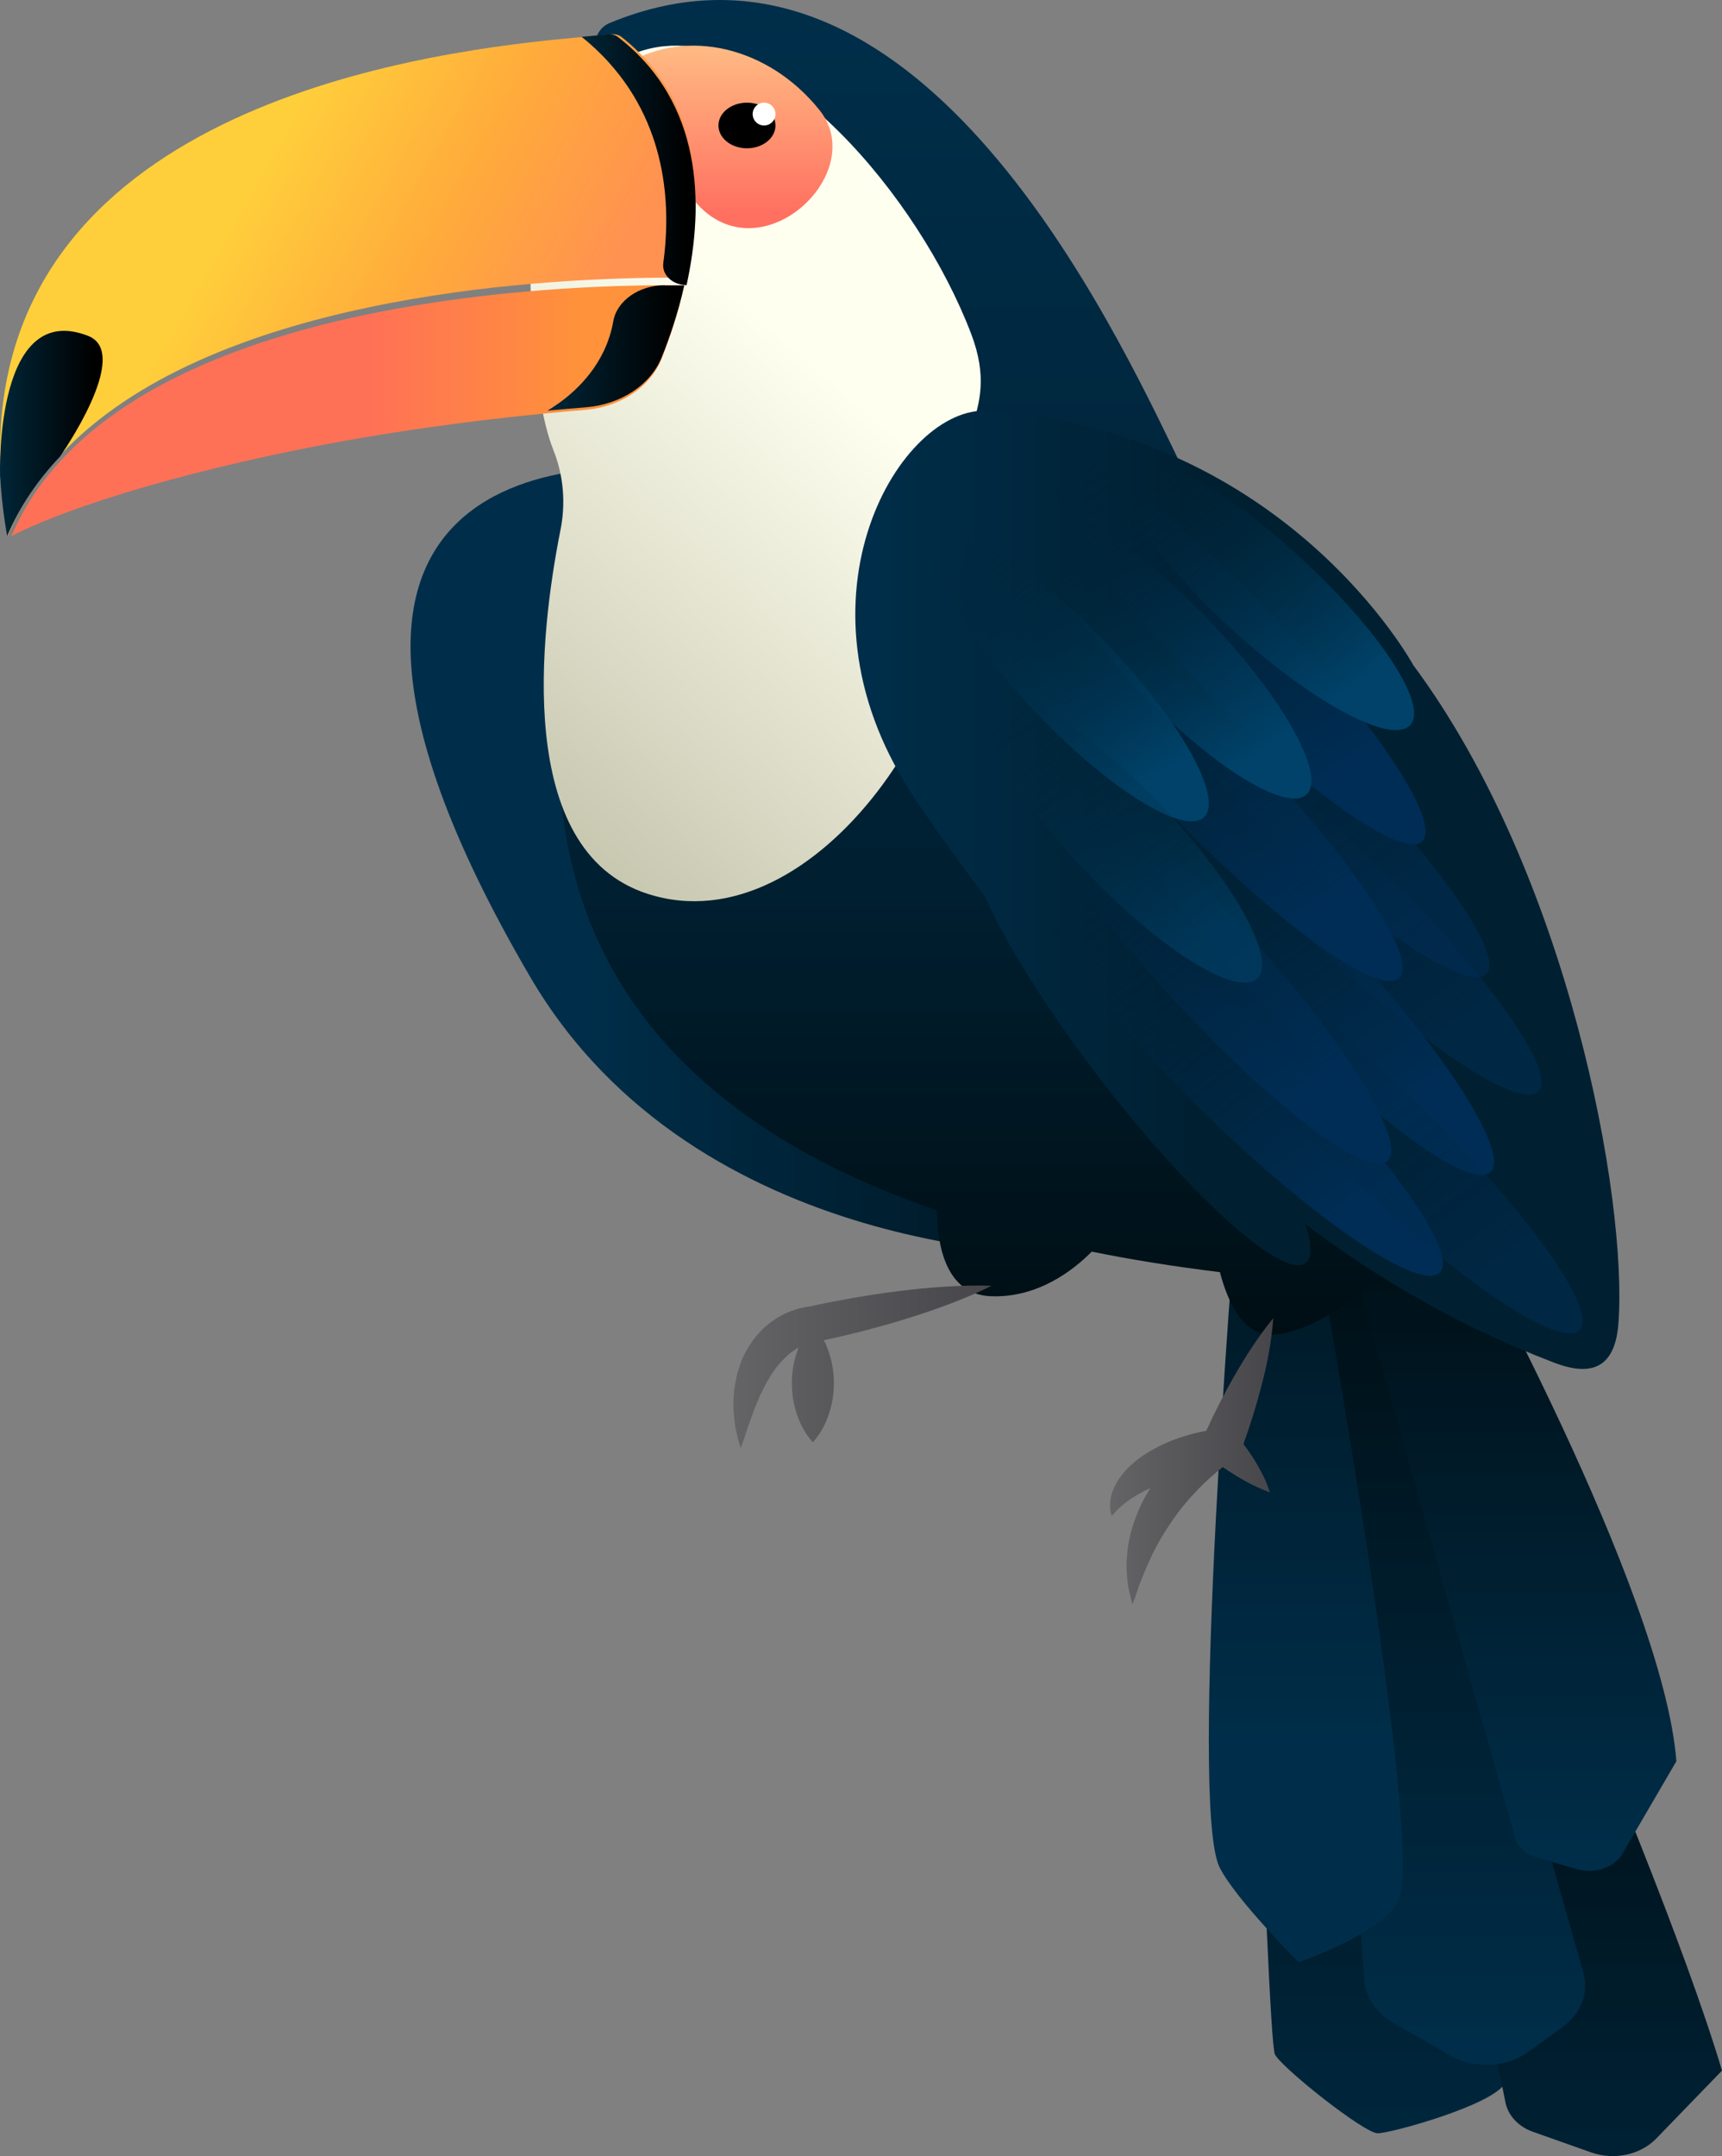 <?xml version="1.0" encoding="UTF-8"?> <svg xmlns="http://www.w3.org/2000/svg" width="151" height="189" viewBox="0 0 151 189" fill="none"><rect x="0" y="0" width="151" height="189" fill="#808080" stroke="none"/><path d="M117.725 110C117.725 110 132.912 180.719 131.957 182.605C131.013 184.492 121.991 187 120.808 187C119.625 187 112.504 181.351 111.798 180.097C111.082 178.842 109 110.411 109 110.411L117.725 110Z" fill="url(#paint0_linear_95_251)"></path><path d="M121.174 109C121.174 109 144.744 160.502 151 181.506L145.233 187.464C143.849 188.894 141.535 189.391 139.523 188.676L134.419 186.869C133.151 186.422 132.244 185.448 132.012 184.296L117 110.142L121.163 109H121.174Z" fill="url(#paint1_linear_95_251)"></path><path d="M120.653 109.01L138.84 172.906C139.343 174.667 138.641 176.516 137.014 177.693L134.077 179.83C132.122 181.254 129.278 181.393 127.148 180.166L122.127 177.288C120.664 176.447 119.74 175.082 119.623 173.579L115 109.386L120.641 109L120.653 109.01Z" fill="url(#paint2_linear_95_251)"></path><path d="M127.834 107C127.834 107 145.85 139.391 147 154.387L142.14 162.715C141.275 163.808 139.716 164.263 138.293 163.848L134.674 162.796C133.775 162.533 133.092 161.875 132.853 161.066L118 108.67L127.834 107.01V107Z" fill="url(#paint3_linear_95_251)"></path><path d="M115.414 108.824C115.414 108.824 124.93 161.427 122.646 166.539C121.338 169.459 113.88 172 113.88 172C113.88 172 108.408 166.559 106.957 163.719C104.173 158.279 108.348 107 108.348 107L115.426 108.824H115.414Z" fill="url(#paint4_linear_95_251)"></path><path d="M58.14 41.166C58.14 41.166 17.361 35.83 46.49 85.633C61.118 110.654 94 109.998 94 109.998L58.14 41.176V41.166Z" fill="url(#paint5_linear_95_251)"></path><path d="M53.275 41.845C56.269 16.889 49.007 3.85 53.474 2.011C79.118 -8.588 96.179 25.507 102.774 39.135C124.032 83.039 122.992 112.814 122.992 112.814C122.009 112.774 121.051 112.724 120.092 112.664C118.63 113.924 114.97 116.794 111.672 116.994C108.936 117.164 107.58 113.864 106.972 111.514C102.973 111.025 99.219 110.425 95.734 109.715C94.167 111.305 91.01 113.804 86.859 113.624C82.907 113.454 82.182 109.095 82.158 106.095C33.502 89.408 52.539 47.994 53.287 41.845H53.275Z" fill="url(#paint6_linear_95_251)"></path><path d="M46.514 24.387C46.514 24.387 46.573 34.561 48.52 39.437C49.43 41.709 49.617 44.141 49.139 46.504C47.354 55.491 45.068 74.541 56.754 78.341C71.6 83.166 86.621 60.387 84.055 46.142C82.691 38.582 87.974 36.662 85.163 29.273C82.854 23.211 78.609 16.587 73.652 11.63C67.436 5.418 60.113 1.859 54.153 5.408C43.039 12.012 46.514 24.387 46.514 24.387Z" fill="url(#paint7_linear_95_251)"></path><path d="M86.648 36.012C112.85 37.849 123.926 58.3 123.926 58.3C137.555 76.644 142.74 105.194 141.916 116.022C141.649 119.494 139.968 120.859 136.291 119.454C127.348 116.032 120.308 111.707 114.474 107.322C115.065 109.158 115.077 110.382 114.392 110.774C112.235 111.998 104.046 104.522 96.09 94.075C91.554 88.115 88.075 82.475 86.323 78.501C83.563 74.888 81.336 71.707 79.851 69.419C68.821 52.38 79.005 35.48 86.648 36.012Z" fill="url(#paint8_linear_95_251)"></path><path d="M55 5.584C60.134 2.463 67.346 4.024 71.859 9.647C76.913 15.938 63.82 26.729 58.997 14.247L55 5.584Z" fill="url(#paint9_linear_95_251)"></path><path d="M97.405 67.186C95.377 68.593 101.157 77.716 110.325 87.556C119.492 97.397 128.566 104.231 130.595 102.814C132.623 101.397 126.843 92.284 117.675 82.444C108.508 72.603 99.433 65.769 97.405 67.186Z" fill="url(#paint10_linear_95_251)"></path><path d="M60 25.018C59.468 27.452 58.715 29.673 58.021 31.431C57.049 33.913 54.41 35.681 51.297 35.932C50.302 36.009 49.167 36.115 47.929 36.231C41.749 36.83 32.78 37.95 23.614 39.95C7.006 43.562 1 47 1 47C8.673 28.959 38.786 25.617 53.774 25.086C56.366 24.999 58.507 24.989 60 25.008V25.018Z" fill="url(#paint11_linear_95_251)"></path><path d="M58.286 25.019C58.93 25.019 59.505 25.019 60 25.019C59.471 27.402 58.723 29.578 58.033 31.299C57.066 33.73 54.443 35.461 51.348 35.707C50.359 35.782 49.231 35.886 48 36C49.059 35.366 51.555 33.711 52.959 30.741C53.385 29.833 53.638 28.963 53.776 28.178C54.086 26.352 56.042 25.009 58.286 25V25.019Z" fill="url(#paint12_linear_95_251)"></path><path d="M53.608 3.01C53.923 2.97 54.25 3.05 54.484 3.229C61.623 8.821 61.728 17.458 60.232 24.343C59.59 24.343 58.83 24.333 57.977 24.343C46.785 24.423 18.206 26.045 5.319 39.866C3.368 41.955 1.779 44.323 0.669 47C-0.125 42.463 -0.184 38.393 0.342 34.761C4.291 7.637 41.095 4.134 51.435 3.209C52.416 3.119 53.152 3.06 53.608 3V3.01Z" fill="url(#paint13_linear_95_251)"></path><path d="M0.025 41.891C0.118 43.523 0.315 45.222 0.629 47C1.744 44.377 3.323 42.066 5.251 40.036C5.251 40.036 11.64 30.983 7.737 29.448C-0.335 26.272 -0.033 40.987 0.013 41.891H0.025Z" fill="url(#paint14_linear_95_251)"></path><path d="M60.178 25H60.203C61.755 17.896 61.657 9.007 54.19 3.246C53.945 3.051 53.603 2.969 53.273 3.01C52.797 3.072 52.027 3.133 51 3.226C51.843 3.902 52.65 4.651 53.395 5.481C58.76 11.427 58.76 18.706 58.162 23.073C58.027 24.088 58.968 24.98 60.178 24.99V25Z" fill="url(#paint15_linear_95_251)"></path><path d="M105.325 97.288C95.767 87.904 89.598 79.108 91.548 77.642C93.497 76.177 102.826 82.596 112.384 91.981C121.942 101.365 128.11 110.161 126.161 111.627C124.212 113.092 114.883 106.673 105.325 97.288Z" fill="url(#paint16_linear_95_251)"></path><g opacity="0.51"><path d="M100.21 61.78C98.267 63.24 104.435 72.04 113.99 81.42C123.545 90.8 132.879 97.23 134.823 95.76C136.766 94.29 130.598 85.5 121.043 76.12C111.488 66.74 102.154 60.31 100.21 61.78Z" fill="url(#paint17_linear_95_251)"></path></g><g opacity="0.51"><path d="M103.806 82.7C101.862 84.16 108.031 92.96 117.586 102.34C127.141 111.72 136.475 118.15 138.419 116.68C140.362 115.21 134.194 106.42 124.639 97.04C115.084 87.66 105.75 81.23 103.806 82.7Z" fill="url(#paint18_linear_95_251)"></path></g><g opacity="0.56"><path d="M95.625 51.46C93.682 52.92 99.85 61.72 109.405 71.1C118.96 80.48 128.294 86.91 130.238 85.44C132.181 83.97 126.013 75.18 116.458 65.8C106.903 56.42 97.569 49.99 95.625 51.46Z" fill="url(#paint19_linear_95_251)"></path></g><path d="M89.394 66.186C87.425 67.593 93.035 76.716 101.933 86.556C110.831 96.397 119.638 103.231 121.607 101.814C123.575 100.407 117.965 91.284 109.067 81.444C100.169 71.603 91.362 64.769 89.394 66.186Z" fill="url(#paint20_linear_95_251)"></path><path d="M89.405 51.181C87.377 52.549 93.157 61.418 102.325 70.985C111.492 80.553 120.566 87.197 122.595 85.819C124.623 84.441 118.843 75.582 109.675 66.015C100.508 56.447 91.433 49.803 89.405 51.181Z" fill="url(#paint21_linear_95_251)"></path><path d="M91.405 39.181C89.377 40.549 95.157 49.418 104.325 58.985C113.492 68.553 122.566 75.197 124.595 73.819C126.623 72.451 120.843 63.582 111.675 54.015C102.508 44.447 93.433 37.803 91.405 39.181Z" fill="url(#paint22_linear_95_251)"></path><path d="M91.557 45.253C89.569 46.628 93.073 53.233 99.392 59.997C105.712 66.761 112.444 71.121 114.443 69.747C116.431 68.372 112.927 61.767 106.608 55.003C100.289 48.239 93.556 43.879 91.557 45.253Z" fill="url(#paint23_linear_95_251)"></path><path d="M82.557 47.253C80.569 48.628 84.073 55.233 90.392 61.997C96.712 68.761 103.444 73.121 105.443 71.747C107.431 70.372 103.927 63.767 97.608 57.003C91.288 50.239 84.556 45.879 82.557 47.253Z" fill="url(#paint24_linear_95_251)"></path><path d="M98.484 40.306C96.549 41.786 100.594 48.221 107.5 54.686C114.406 61.142 121.582 65.174 123.516 63.694C125.451 62.214 121.406 55.779 114.5 49.314C107.594 42.858 100.418 38.826 98.484 40.306Z" fill="url(#paint25_linear_95_251)"></path><g opacity="0.59"><path d="M86.93 61.12C84.917 62.51 88.467 69.19 94.868 76.03C101.269 82.87 108.089 87.28 110.114 85.89C112.127 84.5 108.578 77.82 102.177 70.98C95.775 64.14 88.955 59.73 86.93 61.12Z" fill="url(#paint26_linear_95_251)"></path></g><path d="M65.5 13C64.119 13 63 12.105 63 11C63 9.895 64.119 9 65.5 9C66.881 9 68 9.895 68 11C68 12.105 66.881 13 65.5 13Z" fill="black"></path><path d="M67 11C66.448 11 66 10.552 66 10C66 9.448 66.448 9 67 9C67.552 9 68 9.448 68 10C68 10.552 67.552 11 67 11Z" fill="white"></path><path d="M64.387 121.81C64.422 121.52 64.48 121.22 64.538 120.93C64.597 120.63 64.643 120.34 64.76 120.04L65.062 119.16C65.202 118.87 65.353 118.58 65.504 118.29C65.83 117.72 66.238 117.16 66.75 116.64C66.994 116.37 67.297 116.14 67.588 115.9C67.914 115.69 68.216 115.45 68.589 115.28C68.938 115.09 69.334 114.93 69.741 114.8C69.95 114.74 70.148 114.67 70.381 114.63C70.497 114.61 70.602 114.58 70.73 114.56C70.812 114.55 70.87 114.54 70.951 114.53C72.22 114.25 73.488 114.01 74.769 113.78C76.095 113.56 77.41 113.34 78.761 113.18C80.099 113.01 81.449 112.88 82.811 112.79C84.172 112.71 85.546 112.65 86.942 112.71C85.732 113.33 84.498 113.83 83.253 114.31C82.008 114.78 80.739 115.21 79.471 115.6C78.202 116 76.91 116.35 75.63 116.69C74.513 116.97 73.384 117.24 72.243 117.48C72.441 117.87 72.592 118.26 72.72 118.66C73 119.52 73.116 120.39 73.116 121.25C73.116 122.11 73 122.98 72.72 123.84C72.441 124.7 72.045 125.57 71.277 126.43C70.509 125.57 70.113 124.7 69.834 123.84C69.555 122.98 69.438 122.11 69.438 121.25C69.438 120.39 69.555 119.53 69.834 118.66C69.892 118.48 69.962 118.3 70.032 118.12C69.95 118.16 69.88 118.21 69.799 118.25C69.624 118.39 69.427 118.49 69.252 118.65C68.554 119.24 67.902 119.99 67.401 120.89C67.111 121.32 66.936 121.81 66.668 122.27C66.482 122.76 66.238 123.25 66.063 123.76L65.504 125.32C65.341 125.85 65.167 126.39 64.946 126.94C64.771 126.39 64.632 125.83 64.515 125.27C64.399 124.71 64.376 124.13 64.317 123.56C64.282 122.98 64.341 122.4 64.376 121.81H64.387Z" fill="url(#paint27_linear_95_251)"></path><path d="M100.374 127.5C101.316 126.88 102.352 126.4 103.423 126.03C103.958 125.86 104.505 125.69 105.052 125.57C105.297 125.51 105.53 125.47 105.774 125.42C106.496 123.84 107.287 122.28 108.16 120.75C108.672 119.86 109.196 118.98 109.778 118.11C110.36 117.24 110.965 116.38 111.651 115.55C111.582 116.57 111.442 117.57 111.267 118.55C111.093 119.54 110.872 120.51 110.616 121.48C110.173 123.21 109.638 124.91 109.033 126.58C109.405 127.08 109.754 127.58 110.08 128.11C110.581 128.95 111.046 129.82 111.349 130.81C110.255 130.42 109.3 129.91 108.404 129.37C107.997 129.12 107.613 128.87 107.229 128.6C107.019 128.76 106.821 128.92 106.624 129.09C106.123 129.52 105.634 129.96 105.18 130.43C104.261 131.36 103.423 132.36 102.701 133.43C101.98 134.5 101.305 135.63 100.781 136.84C100.479 137.44 100.269 138.06 100.001 138.69C99.85 139 99.78 139.33 99.664 139.65C99.547 139.98 99.431 140.31 99.303 140.64C99.117 139.97 98.942 139.28 98.861 138.58C98.814 137.89 98.733 137.17 98.826 136.47C98.896 135.05 99.303 133.64 99.885 132.28C100.164 131.65 100.502 131.03 100.874 130.44C100.467 130.63 100.071 130.83 99.687 131.06C98.896 131.51 98.186 132.06 97.487 132.89C97.15 131.91 97.406 130.78 97.988 129.85C98.57 128.9 99.431 128.12 100.374 127.49V127.5Z" fill="url(#paint28_linear_95_251)"></path><defs><linearGradient id="paint0_linear_95_251" x1="120.49" y1="205.322" x2="120.49" y2="128.312" gradientUnits="userSpaceOnUse"><stop stop-color="#002E4A"></stop><stop offset="0.44" stop-color="#002032"></stop><stop offset="1" stop-color="#000E14"></stop></linearGradient><linearGradient id="paint1_linear_95_251" x1="134" y1="221.2" x2="134" y2="141.206" gradientUnits="userSpaceOnUse"><stop stop-color="#002E4A"></stop><stop offset="0.44" stop-color="#002032"></stop><stop offset="1" stop-color="#000E14"></stop></linearGradient><linearGradient id="paint2_linear_95_251" x1="127.008" y1="180.997" x2="127.008" y2="109.01" gradientUnits="userSpaceOnUse"><stop stop-color="#002E4A"></stop><stop offset="0.44" stop-color="#002032"></stop><stop offset="1" stop-color="#000E14"></stop></linearGradient><linearGradient id="paint3_linear_95_251" x1="132.5" y1="164" x2="132.5" y2="107" gradientUnits="userSpaceOnUse"><stop stop-color="#002E4A"></stop><stop offset="0.44" stop-color="#002032"></stop><stop offset="1" stop-color="#000E14"></stop></linearGradient><linearGradient id="paint4_linear_95_251" x1="114.486" y1="154.044" x2="114.486" y2="89.043" gradientUnits="userSpaceOnUse"><stop stop-color="#002E4A"></stop><stop offset="0.44" stop-color="#002032"></stop><stop offset="1" stop-color="#000E14"></stop></linearGradient><linearGradient id="paint5_linear_95_251" x1="108.501" y1="75.498" x2="50.508" y2="75.498" gradientUnits="userSpaceOnUse"><stop stop-color="#000E14"></stop><stop offset="0.56" stop-color="#002032"></stop><stop offset="1" stop-color="#002E4A"></stop></linearGradient><linearGradient id="paint6_linear_95_251" x1="86.005" y1="116.994" x2="86.005" y2="-0.009" gradientUnits="userSpaceOnUse"><stop stop-color="#000E14"></stop><stop offset="0.35" stop-color="#002032"></stop><stop offset="1" stop-color="#002E4A"></stop></linearGradient><linearGradient id="paint7_linear_95_251" x1="36.893" y1="62.367" x2="77.718" y2="14.995" gradientUnits="userSpaceOnUse"><stop stop-color="#C8C8B1"></stop><stop offset="0.73" stop-color="#FFFFF0"></stop></linearGradient><linearGradient id="paint8_linear_95_251" x1="141.997" y1="77.999" x2="74.991" y2="77.999" gradientUnits="userSpaceOnUse"><stop offset="0.56" stop-color="#002032"></stop><stop offset="1" stop-color="#002E4A"></stop></linearGradient><linearGradient id="paint9_linear_95_251" x1="63.992" y1="20.001" x2="63.992" y2="4.003" gradientUnits="userSpaceOnUse"><stop offset="0.08" stop-color="#FF7060"></stop><stop offset="0.97" stop-color="#FFB882"></stop></linearGradient><linearGradient id="paint10_linear_95_251" x1="134.42" y1="100.22" x2="106.928" y2="60.64" gradientUnits="userSpaceOnUse"><stop offset="0.19" stop-color="#002D55"></stop><stop offset="1" stop-color="#002032" stop-opacity="0"></stop></linearGradient><linearGradient id="paint11_linear_95_251" x1="60" y1="36.009" x2="1" y2="36.009" gradientUnits="userSpaceOnUse"><stop offset="0.15" stop-color="#FF923A"></stop><stop offset="0.47" stop-color="#FF7156"></stop></linearGradient><linearGradient id="paint12_linear_95_251" x1="60" y1="30.514" x2="48.011" y2="30.514" gradientUnits="userSpaceOnUse"><stop offset="0.09"></stop><stop offset="1" stop-color="#002638"></stop></linearGradient><linearGradient id="paint13_linear_95_251" x1="54.718" y1="36.174" x2="12.816" y2="12.599" gradientUnits="userSpaceOnUse"><stop offset="0.15" stop-color="#FF9250"></stop><stop offset="0.46" stop-color="#FFAB3B"></stop><stop offset="0.8" stop-color="#FFCF3B"></stop></linearGradient><linearGradient id="paint14_linear_95_251" x1="9.003" y1="37.996" x2="0.002" y2="37.996" gradientUnits="userSpaceOnUse"><stop offset="0.09"></stop><stop offset="1" stop-color="#002638"></stop></linearGradient><linearGradient id="paint15_linear_95_251" x1="60.997" y1="14" x2="50.988" y2="14" gradientUnits="userSpaceOnUse"><stop offset="0.09"></stop><stop offset="1" stop-color="#002638"></stop></linearGradient><linearGradient id="paint16_linear_95_251" x1="129.617" y1="109.015" x2="100.791" y2="70.679" gradientUnits="userSpaceOnUse"><stop offset="0.19" stop-color="#002D55"></stop><stop offset="1" stop-color="#002032" stop-opacity="0"></stop></linearGradient><linearGradient id="paint17_linear_95_251" x1="138.403" y1="93.115" x2="109.57" y2="54.77" gradientUnits="userSpaceOnUse"><stop offset="0.19" stop-color="#002D55"></stop><stop offset="1" stop-color="#002032" stop-opacity="0"></stop></linearGradient><linearGradient id="paint18_linear_95_251" x1="141.937" y1="114.07" x2="113.105" y2="75.726" gradientUnits="userSpaceOnUse"><stop offset="0.19" stop-color="#002D55"></stop><stop offset="1" stop-color="#002032" stop-opacity="0"></stop></linearGradient><linearGradient id="paint19_linear_95_251" x1="133.821" y1="82.78" x2="104.995" y2="44.444" gradientUnits="userSpaceOnUse"><stop offset="0.19" stop-color="#002D55"></stop><stop offset="1" stop-color="#002032" stop-opacity="0"></stop></linearGradient><linearGradient id="paint20_linear_95_251" x1="125.304" y1="99.244" x2="97.529" y2="60.432" gradientUnits="userSpaceOnUse"><stop offset="0.19" stop-color="#002D55"></stop><stop offset="1" stop-color="#002032" stop-opacity="0"></stop></linearGradient><linearGradient id="paint21_linear_95_251" x1="126.462" y1="83.285" x2="99.999" y2="44.097" gradientUnits="userSpaceOnUse"><stop offset="0.19" stop-color="#002D55"></stop><stop offset="1" stop-color="#002032" stop-opacity="0"></stop></linearGradient><linearGradient id="paint22_linear_95_251" x1="128.495" y1="71.255" x2="102.037" y2="32.076" gradientUnits="userSpaceOnUse"><stop offset="0.19" stop-color="#002D55"></stop><stop offset="1" stop-color="#002032" stop-opacity="0"></stop></linearGradient><linearGradient id="paint23_linear_95_251" x1="118.74" y1="67.723" x2="99.966" y2="40.603" gradientUnits="userSpaceOnUse"><stop offset="0.19" stop-color="#004269"></stop><stop offset="1" stop-color="#002032" stop-opacity="0"></stop></linearGradient><linearGradient id="paint24_linear_95_251" x1="109.707" y1="69.757" x2="90.938" y2="42.643" gradientUnits="userSpaceOnUse"><stop offset="0.19" stop-color="#004269"></stop><stop offset="1" stop-color="#002032" stop-opacity="0"></stop></linearGradient><linearGradient id="paint25_linear_95_251" x1="127.653" y1="61.279" x2="107.18" y2="34.623" gradientUnits="userSpaceOnUse"><stop offset="0.19" stop-color="#004269"></stop><stop offset="1" stop-color="#002032" stop-opacity="0"></stop></linearGradient><linearGradient id="paint26_linear_95_251" x1="114.362" y1="83.835" x2="95.388" y2="56.379" gradientUnits="userSpaceOnUse"><stop offset="0.19" stop-color="#004269"></stop><stop offset="1" stop-color="#002032" stop-opacity="0"></stop></linearGradient><linearGradient id="paint27_linear_95_251" x1="86.942" y1="119.82" x2="64.317" y2="119.82" gradientUnits="userSpaceOnUse"><stop stop-color="#46464A"></stop><stop offset="1" stop-color="#646466"></stop></linearGradient><linearGradient id="paint28_linear_95_251" x1="111.64" y1="128.11" x2="97.336" y2="128.11" gradientUnits="userSpaceOnUse"><stop stop-color="#46464A"></stop><stop offset="1" stop-color="#646466"></stop></linearGradient></defs></svg> 